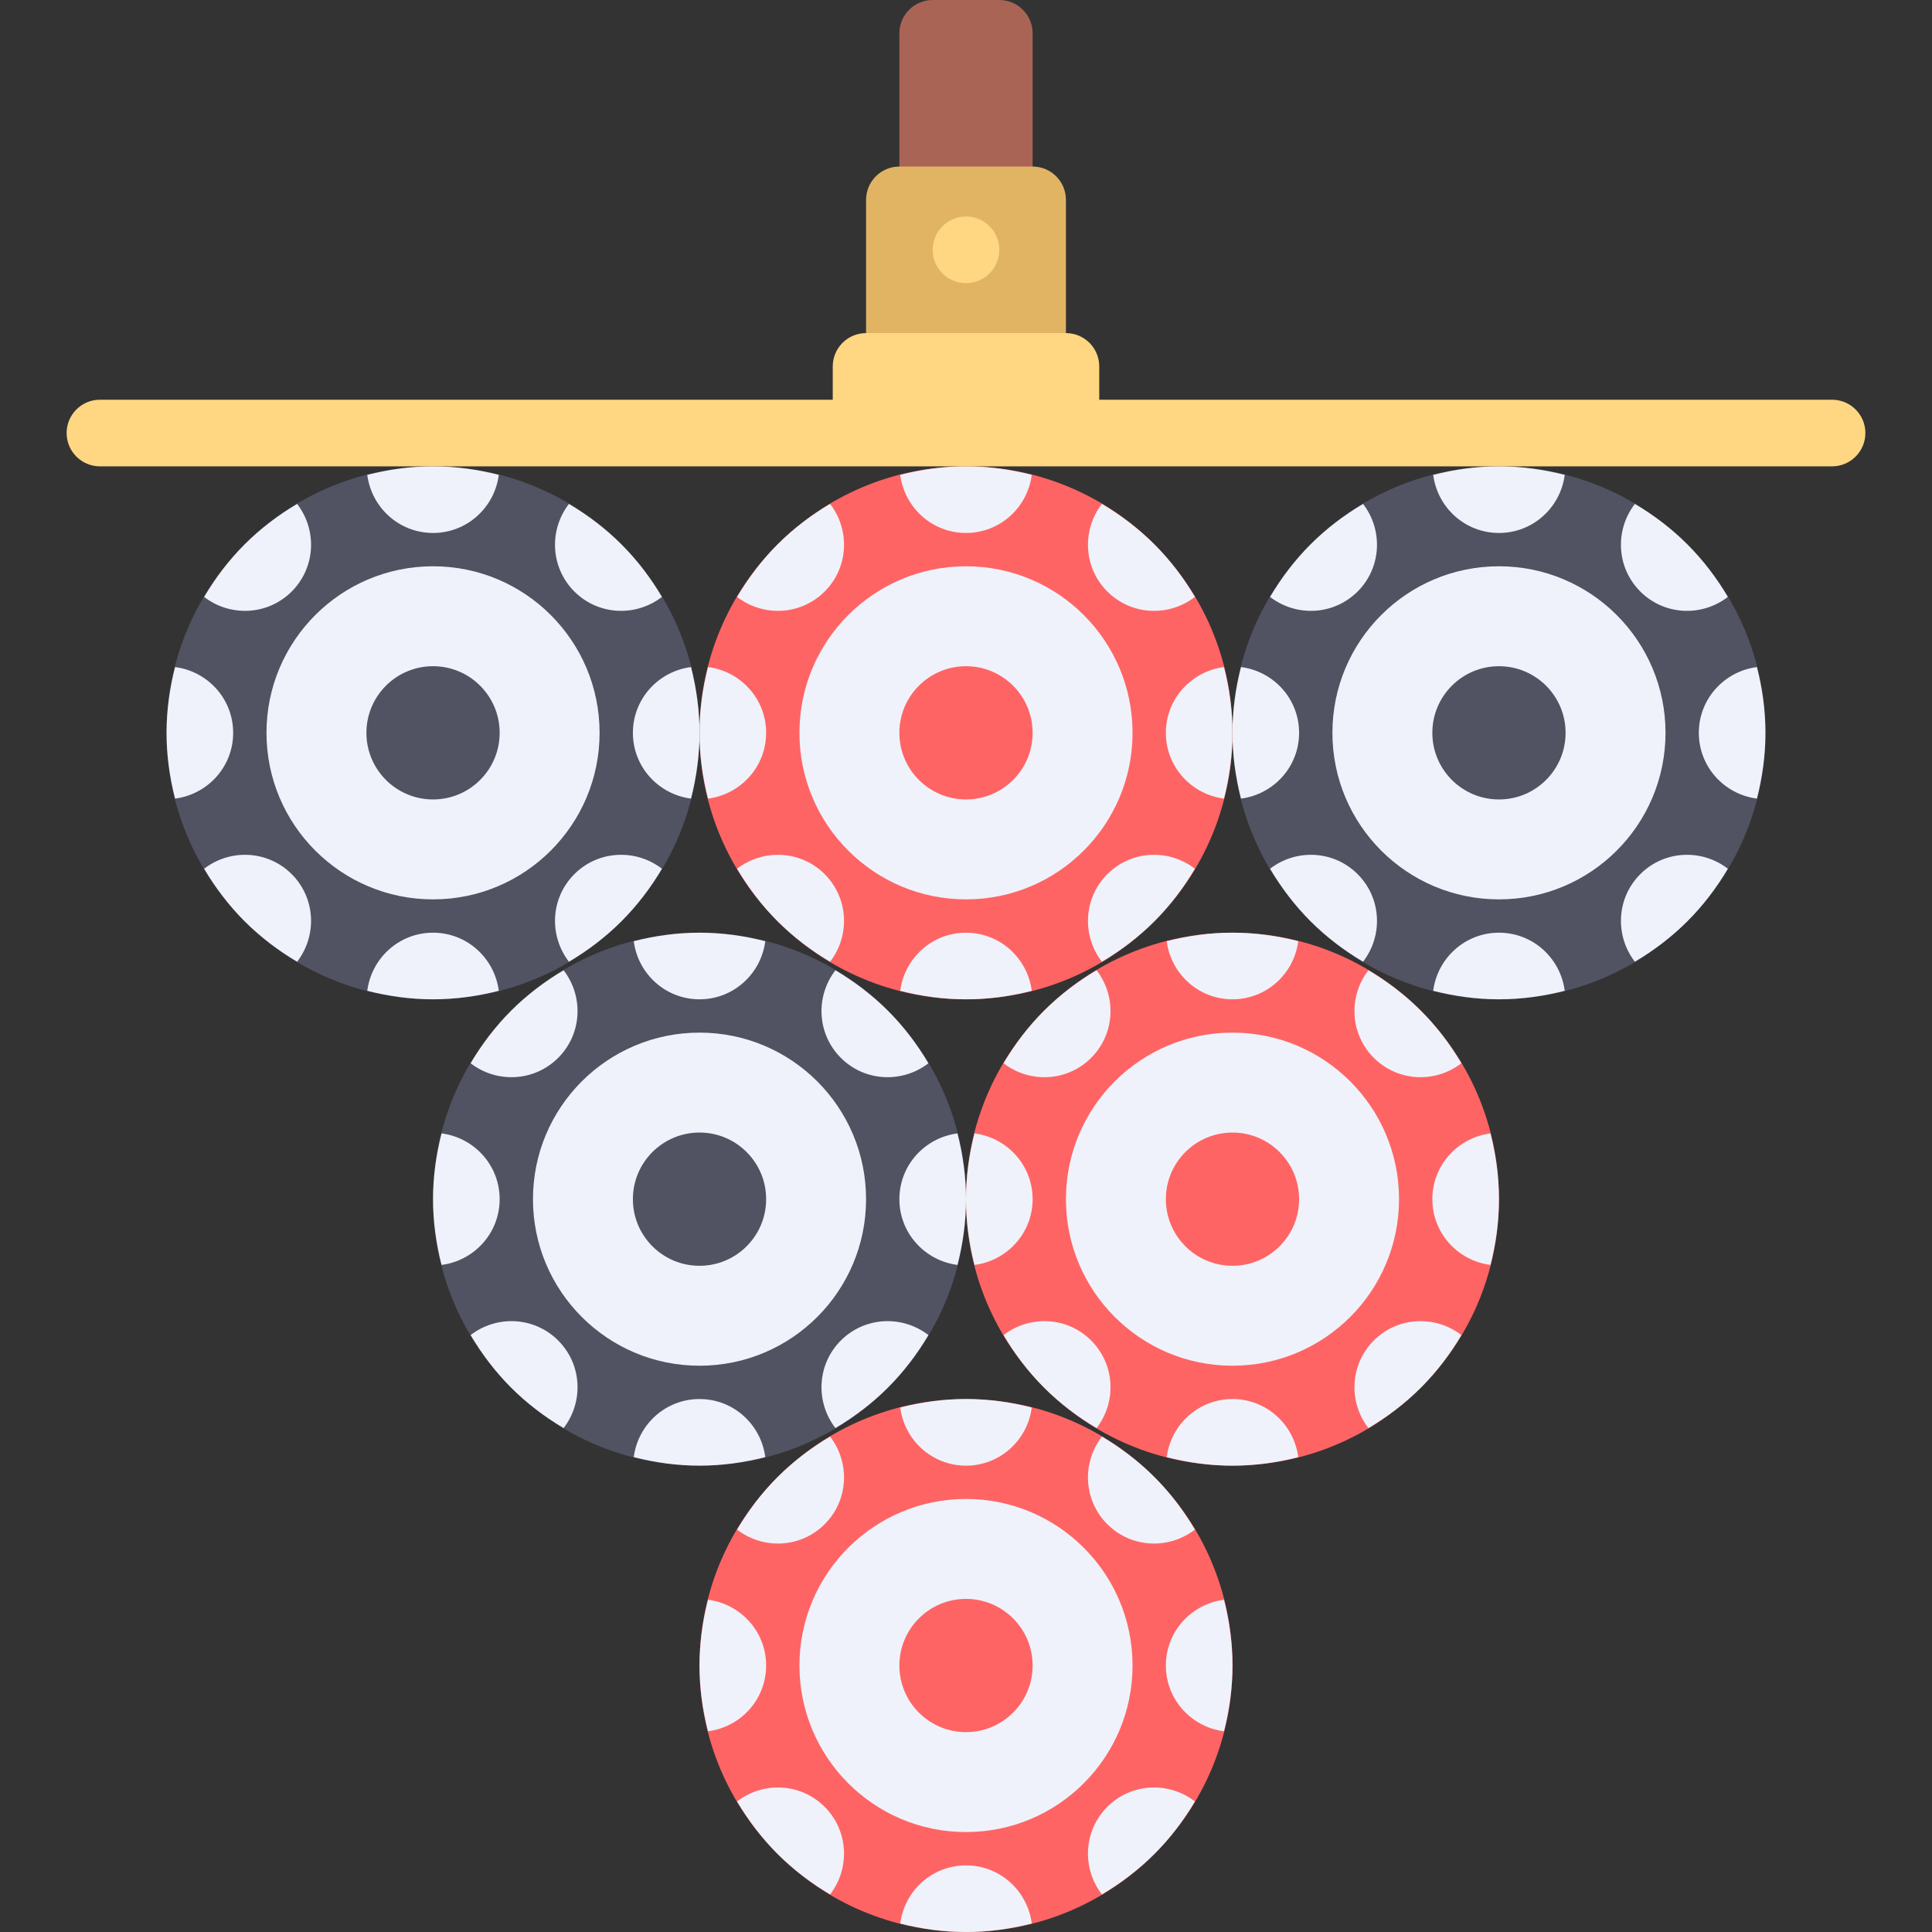 <?xml version="1.0" encoding="iso-8859-1"?>
<!-- Generator: Adobe Illustrator 19.0.0, SVG Export Plug-In . SVG Version: 6.00 Build 0)  -->
<svg version="1.1" id="Layer_1" xmlns="http://www.w3.org/2000/svg" xmlns:xlink="http://www.w3.org/1999/xlink" x="0px" y="0px"
	 viewBox="0 0 512 512" style="enable-background:new 0 0 512 512;" xml:space="preserve">
<rect x="0" y="0" width="512" height="512" fill="#333333" stroke="none"/>
<path style="fill:#AA6455;" d="M273.655,61.793h-35.31V8.828c0-4.875,3.953-8.828,8.828-8.828h17.655
	c4.875,0,8.828,3.953,8.828,8.828V61.793z"/>
<path style="fill:#E1B464;" d="M282.483,105.931h-52.966V52.966c0-4.875,3.953-8.828,8.828-8.828h35.31
	c4.875,0,8.828,3.953,8.828,8.828V105.931z"/>
<path style="fill:#FF6464;" d="M256,370.759c-39.002,0-70.621,31.618-70.621,70.621S216.998,512,256,512
	s70.621-31.618,70.621-70.621S295.003,370.759,256,370.759z"/>
<circle style="fill:#EFF2FA;" cx="256" cy="441.379" r="44.138"/>
<circle style="fill:#FF6464;" cx="256" cy="441.379" r="17.655"/>
<g>
	<path style="fill:#EFF2FA;" d="M187.636,458.807c8.673-1.119,15.399-8.45,15.399-17.428s-6.726-16.309-15.399-17.428
		c-1.42,5.585-2.257,11.402-2.257,17.428C185.379,447.405,186.216,453.223,187.636,458.807z"/>
	<path style="fill:#EFF2FA;" d="M324.364,423.951c-8.673,1.119-15.399,8.45-15.399,17.428s6.726,16.309,15.399,17.428
		c1.42-5.585,2.257-11.402,2.257-17.428C326.621,435.353,325.784,429.536,324.364,423.951z"/>
	<path style="fill:#EFF2FA;" d="M292.018,380.715c-5.342,6.924-4.914,16.864,1.434,23.212c6.348,6.348,16.288,6.777,23.212,1.434
		c-2.944-4.952-6.467-9.658-10.728-13.919C301.675,387.182,296.97,383.659,292.018,380.715z"/>
	<path style="fill:#EFF2FA;" d="M219.982,502.044c5.342-6.924,4.914-16.864-1.434-23.212c-6.348-6.348-16.288-6.777-23.212-1.434
		c2.944,4.952,6.467,9.658,10.728,13.919C210.325,495.576,215.03,499.1,219.982,502.044z"/>
	<path style="fill:#EFF2FA;" d="M195.336,405.362c6.924,5.342,16.864,4.914,23.212-1.434c6.348-6.348,6.777-16.288,1.434-23.212
		c-4.952,2.944-9.658,6.467-13.919,10.728C201.803,395.704,198.28,400.409,195.336,405.362z"/>
	<path style="fill:#EFF2FA;" d="M316.664,477.397c-6.924-5.342-16.864-4.914-23.212,1.434c-6.348,6.348-6.777,16.288-1.434,23.212
		c4.952-2.944,9.658-6.467,13.919-10.728C310.197,487.054,313.72,482.349,316.664,477.397z"/>
	<path style="fill:#EFF2FA;" d="M238.572,373.015c1.119,8.673,8.45,15.399,17.428,15.399s16.309-6.726,17.428-15.399
		c-5.585-1.42-11.402-2.257-17.428-2.257C249.974,370.759,244.157,371.595,238.572,373.015z"/>
	<path style="fill:#EFF2FA;" d="M273.428,509.743c-1.119-8.673-8.45-15.399-17.428-15.399s-16.309,6.726-17.428,15.399
		C244.157,511.164,249.974,512,256,512C262.026,512,267.843,511.164,273.428,509.743z"/>
</g>
<path style="fill:#515262;" d="M185.379,247.172c-39.002,0-70.621,31.618-70.621,70.621s31.618,70.621,70.621,70.621
	S256,356.796,256,317.793S224.382,247.172,185.379,247.172z"/>
<circle style="fill:#EFF2FA;" cx="185.379" cy="317.793" r="44.138"/>
<circle style="fill:#515262;" cx="185.379" cy="317.793" r="17.655"/>
<g>
	<path style="fill:#EFF2FA;" d="M117.015,335.221c8.673-1.119,15.399-8.45,15.399-17.428c0-8.978-6.726-16.309-15.399-17.428
		c-1.42,5.585-2.257,11.402-2.257,17.428C114.759,323.819,115.595,329.636,117.015,335.221z"/>
	<path style="fill:#EFF2FA;" d="M253.743,300.365c-8.673,1.119-15.399,8.45-15.399,17.428c0,8.978,6.726,16.309,15.399,17.428
		c1.42-5.585,2.257-11.402,2.257-17.428C256,311.767,255.164,305.95,253.743,300.365z"/>
	<path style="fill:#EFF2FA;" d="M221.397,257.129c-5.342,6.924-4.914,16.864,1.434,23.212c6.348,6.348,16.288,6.777,23.212,1.435
		c-2.944-4.952-6.467-9.659-10.728-13.919S226.349,260.073,221.397,257.129z"/>
	<path style="fill:#EFF2FA;" d="M149.362,378.457c5.342-6.924,4.914-16.864-1.434-23.212c-6.348-6.348-16.288-6.777-23.212-1.434
		c2.944,4.952,6.467,9.658,10.728,13.919C139.704,371.99,144.409,375.513,149.362,378.457z"/>
	<path style="fill:#EFF2FA;" d="M124.715,281.775c6.924,5.342,16.864,4.914,23.212-1.435s6.777-16.288,1.434-23.212
		c-4.952,2.944-9.658,6.467-13.919,10.728C131.182,272.117,127.659,276.823,124.715,281.775z"/>
	<path style="fill:#EFF2FA;" d="M246.044,353.811c-6.924-5.342-16.864-4.914-23.212,1.434c-6.348,6.348-6.777,16.288-1.434,23.212
		c4.952-2.944,9.658-6.467,13.919-10.728C239.576,363.468,243.1,358.763,246.044,353.811z"/>
	<path style="fill:#EFF2FA;" d="M167.951,249.429c1.119,8.673,8.45,15.399,17.428,15.399c8.978,0,16.309-6.725,17.428-15.399
		c-5.585-1.42-11.402-2.257-17.428-2.257C179.353,247.172,173.536,248.009,167.951,249.429z"/>
	<path style="fill:#EFF2FA;" d="M202.807,386.157c-1.119-8.673-8.45-15.399-17.428-15.399c-8.978,0-16.309,6.726-17.428,15.399
		c5.585,1.42,11.402,2.257,17.428,2.257C191.405,388.414,197.223,387.577,202.807,386.157z"/>
</g>
<path style="fill:#FF6464;" d="M326.621,247.172c-39.003,0-70.621,31.618-70.621,70.621s31.618,70.621,70.621,70.621
	s70.621-31.618,70.621-70.621S365.623,247.172,326.621,247.172z"/>
<circle style="fill:#EFF2FA;" cx="326.621" cy="317.793" r="44.138"/>
<circle style="fill:#FF6464;" cx="326.621" cy="317.793" r="17.655"/>
<g>
	<path style="fill:#EFF2FA;" d="M258.257,335.221c8.673-1.119,15.399-8.45,15.399-17.428c0-8.978-6.726-16.309-15.399-17.428
		c-1.42,5.585-2.257,11.402-2.257,17.428C256,323.819,256.836,329.636,258.257,335.221z"/>
	<path style="fill:#EFF2FA;" d="M394.985,300.365c-8.673,1.119-15.399,8.45-15.399,17.428c0,8.978,6.726,16.309,15.399,17.428
		c1.42-5.585,2.257-11.402,2.257-17.428C397.241,311.767,396.405,305.95,394.985,300.365z"/>
	<path style="fill:#EFF2FA;" d="M362.638,257.129c-5.342,6.924-4.914,16.864,1.434,23.212c6.348,6.348,16.288,6.777,23.212,1.435
		c-2.944-4.952-6.467-9.659-10.728-13.919C372.296,263.596,367.591,260.073,362.638,257.129z"/>
	<path style="fill:#EFF2FA;" d="M290.603,378.457c5.342-6.924,4.914-16.864-1.434-23.212c-6.348-6.348-16.288-6.777-23.212-1.434
		c2.944,4.952,6.467,9.658,10.728,13.919C280.946,371.99,285.651,375.513,290.603,378.457z"/>
	<path style="fill:#EFF2FA;" d="M265.956,281.775c6.924,5.342,16.864,4.914,23.212-1.435c6.348-6.348,6.777-16.288,1.434-23.212
		c-4.952,2.944-9.658,6.467-13.919,10.728S268.9,276.823,265.956,281.775z"/>
	<path style="fill:#EFF2FA;" d="M387.285,353.811c-6.924-5.342-16.864-4.914-23.212,1.434c-6.348,6.348-6.777,16.288-1.434,23.212
		c4.952-2.944,9.658-6.467,13.919-10.728C380.818,363.468,384.341,358.763,387.285,353.811z"/>
	<path style="fill:#EFF2FA;" d="M309.193,249.429c1.119,8.673,8.45,15.399,17.428,15.399c8.978,0,16.309-6.725,17.428-15.399
		c-5.585-1.42-11.402-2.257-17.428-2.257C320.595,247.172,314.777,248.009,309.193,249.429z"/>
	<path style="fill:#EFF2FA;" d="M344.049,386.157c-1.119-8.673-8.45-15.399-17.428-15.399c-8.978,0-16.309,6.726-17.428,15.399
		c5.585,1.42,11.402,2.257,17.428,2.257C332.647,388.414,338.464,387.577,344.049,386.157z"/>
</g>
<path style="fill:#FF6464;" d="M256,123.586c-39.002,0-70.621,31.618-70.621,70.621s31.618,70.621,70.621,70.621
	s70.621-31.618,70.621-70.621S295.003,123.586,256,123.586z"/>
<circle style="fill:#EFF2FA;" cx="256" cy="194.207" r="44.138"/>
<circle style="fill:#FF6464;" cx="256" cy="194.207" r="17.655"/>
<g>
	<path style="fill:#EFF2FA;" d="M187.636,211.635c8.673-1.119,15.399-8.45,15.399-17.428s-6.726-16.309-15.399-17.428
		c-1.42,5.585-2.257,11.402-2.257,17.428S186.216,206.05,187.636,211.635z"/>
	<path style="fill:#EFF2FA;" d="M324.364,176.779c-8.673,1.119-15.399,8.45-15.399,17.428s6.726,16.309,15.399,17.428
		c1.42-5.585,2.257-11.402,2.257-17.428S325.784,182.364,324.364,176.779z"/>
	<path style="fill:#EFF2FA;" d="M292.018,133.543c-5.342,6.924-4.914,16.864,1.434,23.212c6.348,6.348,16.288,6.777,23.212,1.434
		c-2.944-4.952-6.467-9.658-10.728-13.919C301.675,140.01,296.97,136.487,292.018,133.543z"/>
	<path style="fill:#EFF2FA;" d="M219.982,254.871c5.342-6.924,4.914-16.864-1.434-23.212c-6.348-6.348-16.288-6.777-23.212-1.434
		c2.944,4.952,6.467,9.658,10.728,13.919S215.03,251.927,219.982,254.871z"/>
	<path style="fill:#EFF2FA;" d="M195.336,158.189c6.924,5.342,16.864,4.914,23.212-1.434c6.348-6.348,6.777-16.288,1.434-23.212
		c-4.952,2.944-9.658,6.467-13.919,10.728C201.803,148.532,198.28,153.237,195.336,158.189z"/>
	<path style="fill:#EFF2FA;" d="M316.664,230.225c-6.924-5.342-16.864-4.914-23.212,1.434s-6.777,16.288-1.434,23.212
		c4.952-2.944,9.658-6.467,13.919-10.728C310.197,239.882,313.72,235.177,316.664,230.225z"/>
	<path style="fill:#EFF2FA;" d="M238.572,125.843c1.119,8.673,8.45,15.399,17.428,15.399s16.309-6.726,17.428-15.399
		c-5.585-1.42-11.402-2.257-17.428-2.257C249.974,123.586,244.157,124.423,238.572,125.843z"/>
	<path style="fill:#EFF2FA;" d="M273.428,262.571c-1.119-8.673-8.45-15.399-17.428-15.399s-16.309,6.726-17.428,15.399
		c5.585,1.42,11.402,2.257,17.428,2.257C262.026,264.828,267.843,263.991,273.428,262.571z"/>
</g>
<path style="fill:#515262;" d="M114.759,123.586c-39.002,0-70.621,31.618-70.621,70.621s31.618,70.621,70.621,70.621
	s70.621-31.618,70.621-70.621S153.761,123.586,114.759,123.586z"/>
<circle style="fill:#EFF2FA;" cx="114.759" cy="194.207" r="44.138"/>
<circle style="fill:#515262;" cx="114.759" cy="194.207" r="17.655"/>
<g>
	<path style="fill:#EFF2FA;" d="M46.394,211.635c8.673-1.119,15.399-8.45,15.399-17.428s-6.726-16.309-15.399-17.428
		c-1.42,5.585-2.257,11.402-2.257,17.428S44.974,206.05,46.394,211.635z"/>
	<path style="fill:#EFF2FA;" d="M183.123,176.779c-8.673,1.119-15.399,8.45-15.399,17.428s6.726,16.309,15.399,17.428
		c1.42-5.585,2.257-11.402,2.257-17.428S184.543,182.364,183.123,176.779z"/>
	<path style="fill:#EFF2FA;" d="M150.776,133.543c-5.342,6.924-4.914,16.864,1.434,23.212s16.288,6.777,23.212,1.434
		c-2.944-4.952-6.467-9.658-10.728-13.919C160.434,140.01,155.729,136.487,150.776,133.543z"/>
	<path style="fill:#EFF2FA;" d="M78.741,254.871c5.342-6.924,4.914-16.864-1.434-23.212c-6.348-6.348-16.288-6.777-23.212-1.434
		c2.944,4.952,6.467,9.658,10.728,13.919S73.789,251.927,78.741,254.871z"/>
	<path style="fill:#EFF2FA;" d="M54.094,158.189c6.924,5.342,16.864,4.914,23.212-1.434s6.777-16.288,1.434-23.212
		c-4.952,2.944-9.658,6.467-13.919,10.728C60.562,148.532,57.038,153.237,54.094,158.189z"/>
	<path style="fill:#EFF2FA;" d="M175.423,230.225c-6.924-5.342-16.864-4.914-23.212,1.434c-6.348,6.348-6.777,16.288-1.434,23.212
		c4.952-2.944,9.658-6.467,13.919-10.728S172.479,235.177,175.423,230.225z"/>
	<path style="fill:#EFF2FA;" d="M97.331,125.843c1.119,8.673,8.45,15.399,17.428,15.399s16.309-6.726,17.428-15.399
		c-5.585-1.42-11.402-2.257-17.428-2.257C108.733,123.586,102.915,124.423,97.331,125.843z"/>
	<path style="fill:#EFF2FA;" d="M132.186,262.571c-1.119-8.673-8.45-15.399-17.428-15.399s-16.309,6.726-17.428,15.399
		c5.585,1.42,11.402,2.257,17.428,2.257C120.785,264.828,126.602,263.991,132.186,262.571z"/>
</g>
<path style="fill:#515262;" d="M397.241,123.586c-39.002,0-70.621,31.618-70.621,70.621s31.618,70.621,70.621,70.621
	s70.621-31.618,70.621-70.621S436.244,123.586,397.241,123.586z"/>
<circle style="fill:#EFF2FA;" cx="397.241" cy="194.207" r="44.138"/>
<circle style="fill:#515262;" cx="397.241" cy="194.207" r="17.655"/>
<g>
	<path style="fill:#EFF2FA;" d="M328.877,211.635c8.673-1.119,15.399-8.45,15.399-17.428s-6.725-16.309-15.399-17.428
		c-1.42,5.585-2.257,11.402-2.257,17.428S327.457,206.05,328.877,211.635z"/>
	<path style="fill:#EFF2FA;" d="M465.605,176.779c-8.673,1.119-15.399,8.45-15.399,17.428s6.725,16.309,15.399,17.428
		c1.42-5.585,2.257-11.402,2.257-17.428S467.026,182.364,465.605,176.779z"/>
	<path style="fill:#EFF2FA;" d="M433.259,133.543c-5.342,6.924-4.914,16.864,1.434,23.212c6.348,6.348,16.288,6.777,23.212,1.434
		c-2.944-4.952-6.467-9.658-10.728-13.919C442.916,140.01,438.211,136.487,433.259,133.543z"/>
	<path style="fill:#EFF2FA;" d="M361.224,254.871c5.342-6.924,4.914-16.864-1.434-23.212c-6.348-6.348-16.288-6.777-23.212-1.434
		c2.944,4.952,6.467,9.658,10.728,13.919C351.566,248.404,356.271,251.927,361.224,254.871z"/>
	<path style="fill:#EFF2FA;" d="M336.577,158.189c6.924,5.342,16.864,4.914,23.212-1.434c6.348-6.348,6.777-16.288,1.434-23.212
		c-4.952,2.944-9.658,6.467-13.919,10.728C343.044,148.532,339.521,153.237,336.577,158.189z"/>
	<path style="fill:#EFF2FA;" d="M457.906,230.225c-6.924-5.342-16.864-4.914-23.212,1.434c-6.348,6.348-6.777,16.288-1.434,23.212
		c4.952-2.944,9.658-6.467,13.919-10.728C451.438,239.882,454.962,235.177,457.906,230.225z"/>
	<path style="fill:#EFF2FA;" d="M379.814,125.843c1.119,8.673,8.45,15.399,17.428,15.399c8.978,0,16.309-6.726,17.428-15.399
		c-5.585-1.42-11.402-2.257-17.428-2.257C391.215,123.586,385.398,124.423,379.814,125.843z"/>
	<path style="fill:#EFF2FA;" d="M414.669,262.571c-1.119-8.673-8.45-15.399-17.428-15.399c-8.978,0-16.309,6.726-17.428,15.399
		c5.585,1.42,11.402,2.257,17.428,2.257C403.267,264.828,409.085,263.991,414.669,262.571z"/>
</g>
<g>
	<path style="fill:#FFD782;" d="M485.517,105.931H291.31v-8.828c0-4.875-3.953-8.828-8.828-8.828h-52.966
		c-4.875,0-8.828,3.953-8.828,8.828v8.828H26.483c-4.875,0-8.828,3.953-8.828,8.828c0,4.875,3.953,8.828,8.828,8.828h459.034
		c4.875,0,8.828-3.953,8.828-8.828C494.345,109.884,490.392,105.931,485.517,105.931z"/>
	<circle style="fill:#FFD782;" cx="256" cy="66.207" r="8.828"/>
</g>
<g>
</g>
<g>
</g>
<g>
</g>
<g>
</g>
<g>
</g>
<g>
</g>
<g>
</g>
<g>
</g>
<g>
</g>
<g>
</g>
<g>
</g>
<g>
</g>
<g>
</g>
<g>
</g>
<g>
</g>
</svg>
